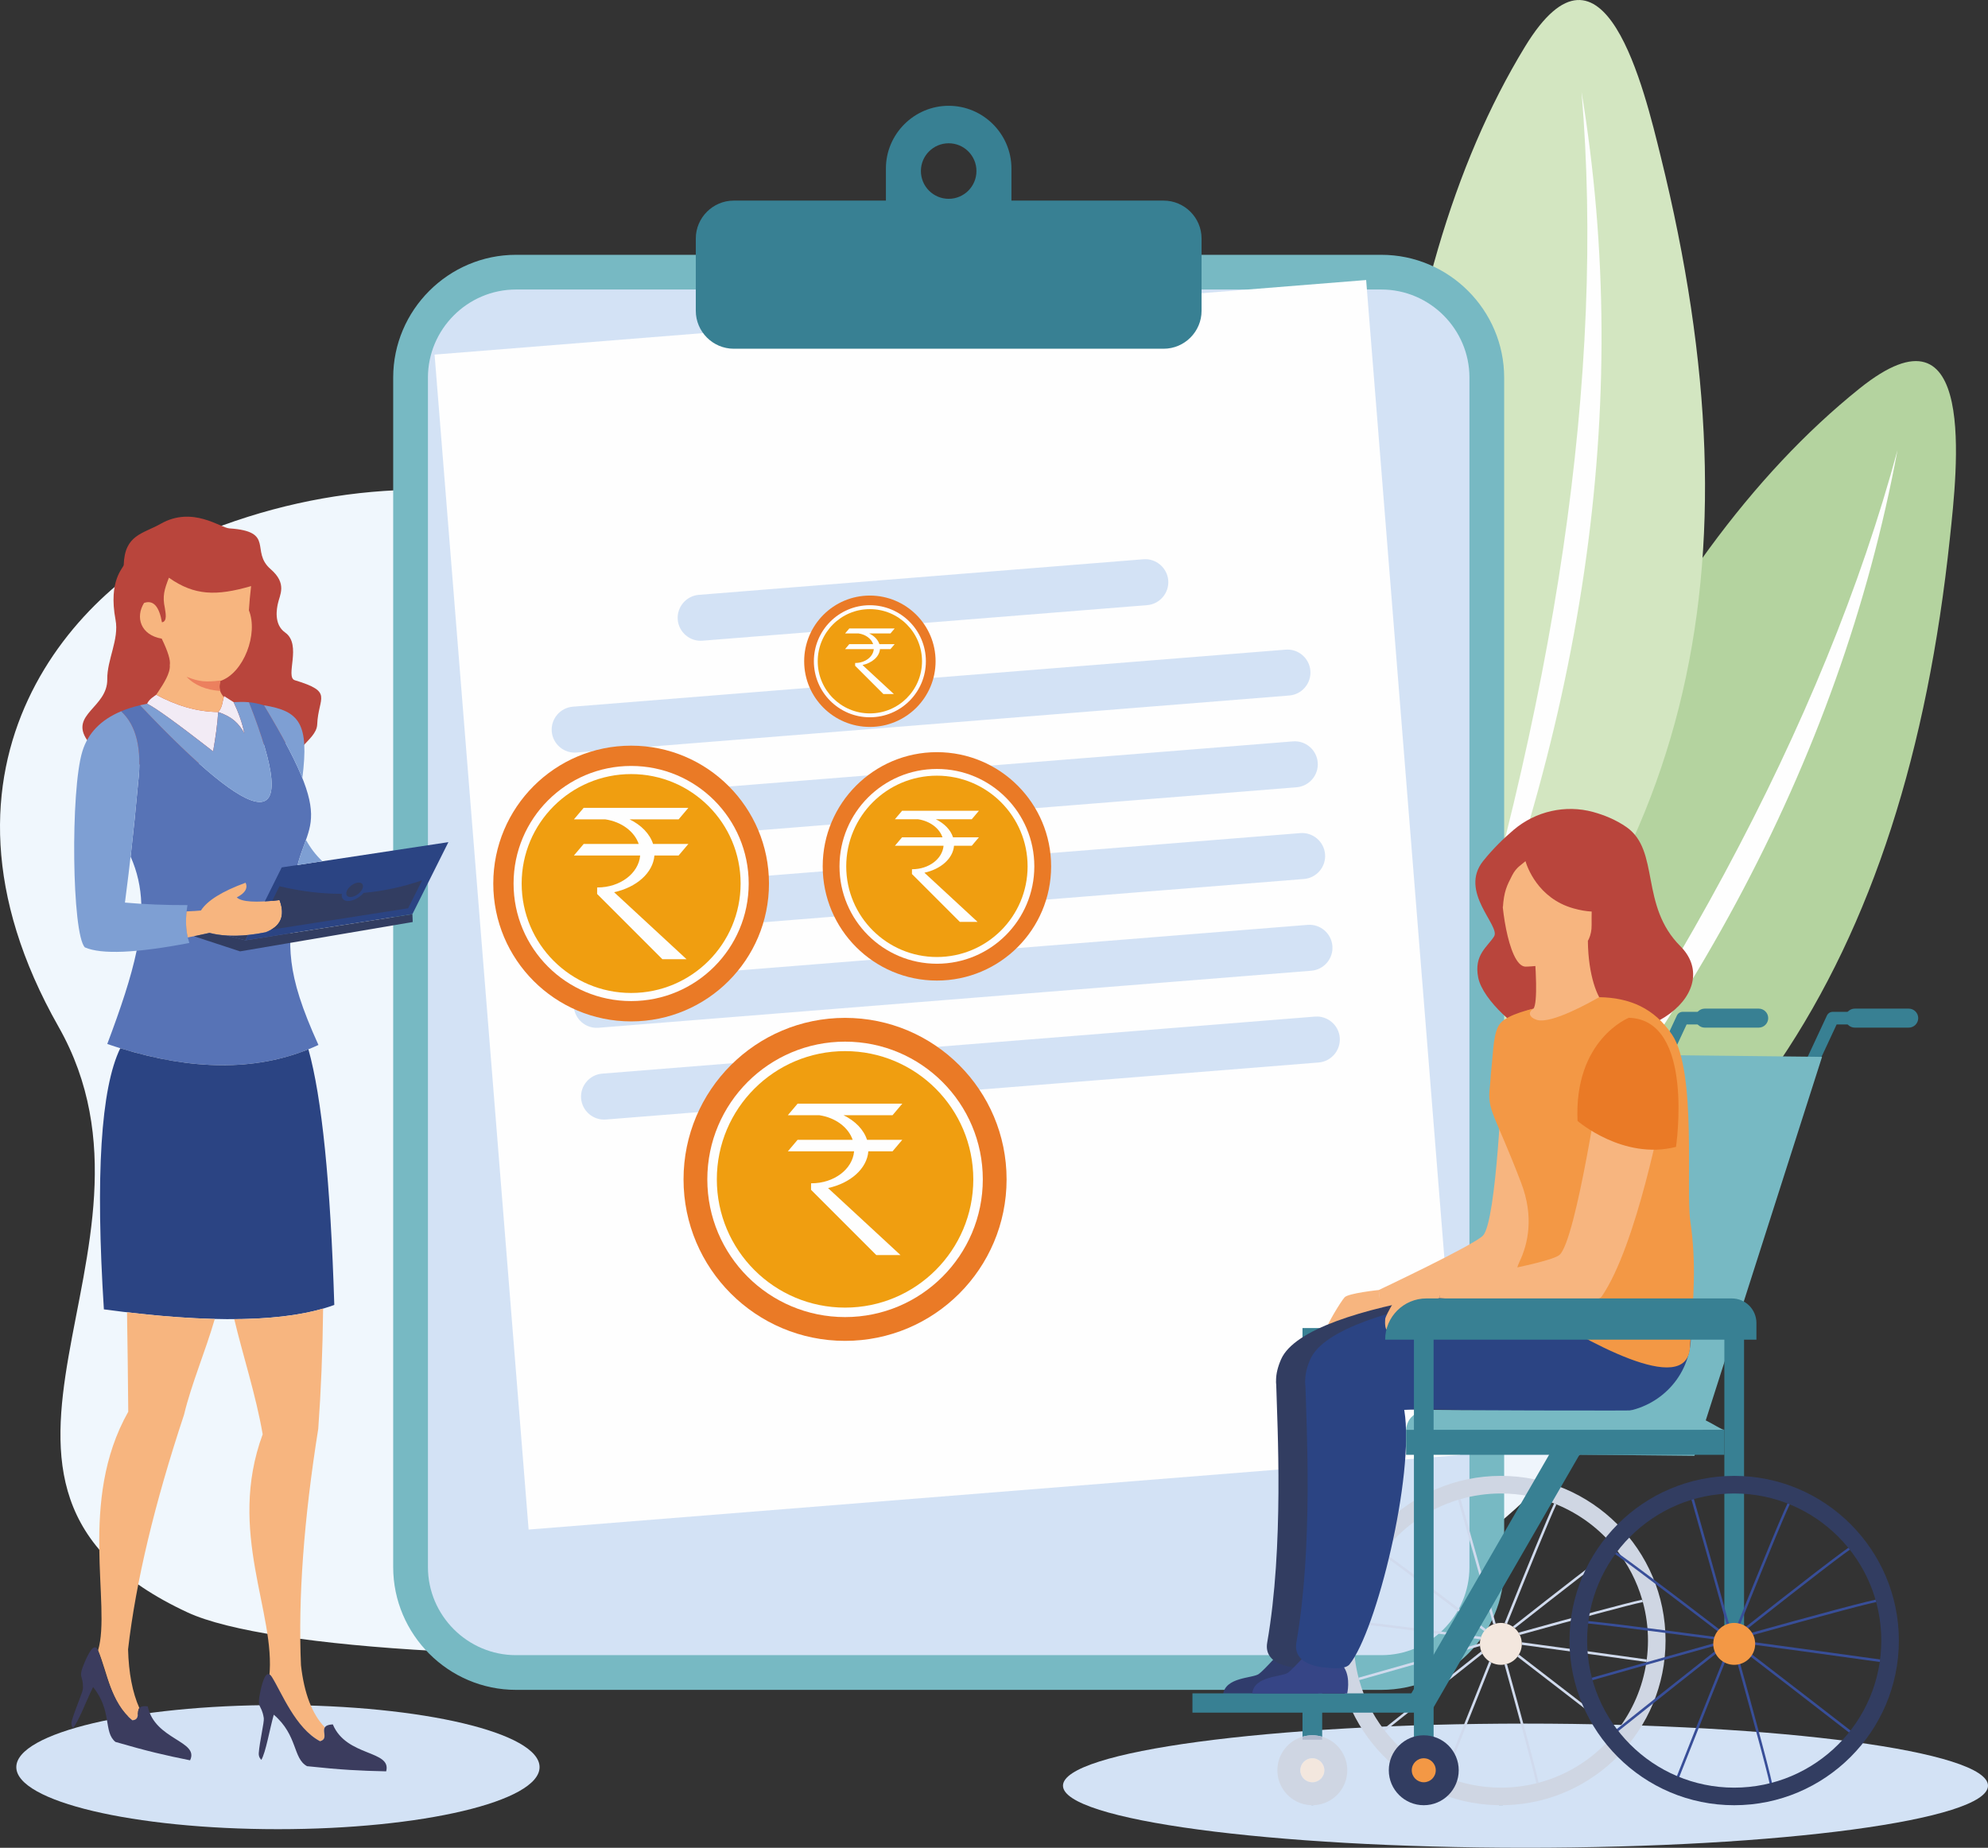 <?xml version="1.0" encoding="UTF-8"?>
<svg xmlns="http://www.w3.org/2000/svg" xmlns:xlink="http://www.w3.org/1999/xlink" xmlns:xodm="http://www.corel.com/coreldraw/odm/2003" xml:space="preserve" width="886.904mm" height="824.36mm" version="1.1" style="shape-rendering:geometricPrecision; text-rendering:geometricPrecision; image-rendering:optimizeQuality; fill-rule:evenodd; clip-rule:evenodd" viewBox="0 0 89205.66 82914.97">
 <rect x="0" y="0" width="89205.66" height="82914.97" fill="#333333" stroke="none"/>
 <defs>
  <style type="text/css">
   
    .fil3 {fill:#FEFEFE}
    .fil13 {fill:#F7B57F}
    .fil18 {fill:#F39845}
    .fil26 {fill:#EC805E}
    .fil22 {fill:#F09E10}
    .fil20 {fill:#EA7A26}
    .fil23 {fill:#F2EBF5}
    .fil11 {fill:#F3E7DE}
    .fil0 {fill:#F0F7FD}
    .fil1 {fill:#EFF5FC}
    .fil5 {fill:#D3E2F5}
    .fil12 {fill:#D0DAED}
    .fil16 {fill:#B9453C}
    .fil4 {fill:#D3E6C1}
    .fil8 {fill:#CFD6E3}
    .fil2 {fill:#B4D39F}
    .fil10 {fill:#B0B9CD}
    .fil25 {fill:#7E9FD3}
    .fil6 {fill:#77B9C3}
    .fil24 {fill:#5773B6}
    .fil7 {fill:#388093}
    .fil9 {fill:#393E58}
    .fil27 {fill:#3B3C5E}
    .fil21 {fill:#384E98}
    .fil19 {fill:#364586}
    .fil15 {fill:#323D61}
    .fil17 {fill:#2B4483}
    .fil14 {fill:#303C6C}
    .fil28 {fill:#FEFEFE;fill-rule:nonzero}
   
  </style>
 </defs>
 <g id="Layer_x0020_1">
  <path class="fil0" d="M8893.97 23999.05c11883.57,-4877.82 23960.12,-564.88 32152.37,8829.17 4096.13,4697.92 10444.35,3073.87 16906.11,1450.54 6460,-1622.63 13033.53,-3244.54 17590.93,1443.79 6220.48,6399.67 3371.22,22854.44 -5159.54,29980.79 -11596.12,9686.08 -54794.59,9977.75 -61961.29,6653.73 -12248.28,-5679.72 -78.69,-16199.29 -5794.89,-26282.07 -6745.35,-11896.3 1017.18,-19920.36 6266.32,-22075.94l0 0z"></path>
  <path class="fil1" d="M54359.83 19374.59c-6286.84,0 -5567.95,11736.63 -10107.97,15312.22 -6006.88,4734.82 -16341.23,2390.83 -16341.23,10516.02 0,14265.85 11841.65,28042.73 26449.2,28042.73 14608.95,0 24286.16,-16482.8 24286.16,-30748.29 0,-14263.71 -9677.21,-23122.68 -24286.16,-23122.68l0 0z"></path>
  <path class="fil2" d="M83442.55 17432.26c-9669.4,7757.24 -16619.05,22972.96 -21747.73,44423.69 15991.01,-6663.65 23781.61,-18609.98 25801.99,-37719.93 318.28,-3009.29 1260.35,-10968.07 -4054.26,-6703.76l0 0z"></path>
  <path class="fil3" d="M85144.31 20199.92c-3300.61,12213.16 -10349.25,25321.55 -21143.82,39326.95 11498.18,-12261.77 18546.48,-25370.16 21143.82,-39326.95l0 0z"></path>
  <path class="fil4" d="M68425.19 2101.59c-6448.28,10589.47 -7798.75,27262.1 -5311.41,49176.6 12763.5,-11713.21 16017.62,-25600.45 11406.28,-44255.15 -725.26,-2937.26 -2550.86,-10741.34 -6094.87,-4921.45l0 0z"></path>
  <path class="fil3" d="M70967.52 4125.52c1058.45,12607.02 -1102.1,27332.01 -6479.86,44176.73 6633.15,-15443.86 8793.34,-30171.34 6479.86,-44176.73l0 0z"></path>
  <path class="fil5" d="M68451.8 77343.46c11463.06,0 20753.86,1246.86 20753.86,2785.75 0,1536.76 -9290.8,2785.75 -20753.86,2785.75 -11461.29,0 -20753.86,-1248.99 -20753.86,-2785.75 0,-1538.89 9292.57,-2785.75 20753.86,-2785.75l0 0z"></path>
  <path class="fil5" d="M12471.76 76511.39c6483.72,0 11739.79,1247.22 11739.79,2785.75 0,1537.12 -5256.06,2783.98 -11739.79,2783.98 -6483.16,0 -11739.97,-1246.86 -11739.97,-2783.98 0,-1538.53 5256.81,-2785.75 11739.97,-2785.75l0 0z"></path>
  <path class="fil6" d="M23154.52 11434.26l38828.77 0c3030.94,0 5511.54,2478.82 5511.54,5511.18l0 53372.79c0,3030.94 -2480.6,5511.54 -5511.54,5511.54l-38828.77 0c-3030.23,0 -5511.54,-2480.6 -5511.54,-5511.54l0 -53372.79c0,-3032.36 2481.3,-5511.18 5511.54,-5511.18l0 0z"></path>
  <path class="fil5" d="M23154.52 12991.25l38828.77 0c2174.38,0 3954.19,1778.75 3954.19,3954.19l0 53372.79c0,2173.68 -1779.81,3954.2 -3954.19,3954.2l-38828.77 0c-2173.68,0 -3952.43,-1780.53 -3952.43,-3954.2l0 -53372.79c0,-2175.45 1778.76,-3954.19 3952.43,-3954.19l0 0z"></path>
  <polygon class="fil3" points="61301.67,12565.8 19500.51,15911.83 23720.11,68635.99 65519.5,65291.75 "></polygon>
  <path class="fil5" d="M25705.38 31711.23l31981.67 -2559.02c567.37,-46.83 1066.96,379.66 1112.02,945.26 45.06,566.66 -380.02,1066.96 -946.68,1112.03l-31983.44 2559.01c-564.89,46.48 -1065.56,-380.38 -1110.62,-947.03 -45.06,-565.25 380.38,-1065.19 947.04,-1110.25l0 0zm328.21 4116l31983.8 -2559.02c566.66,-45.06 1066.96,380.03 1111.67,947.04 45.42,565.24 -381.08,1065.19 -946.68,1112.02l-31983.79 2559.02c-564.89,44.71 -1065.19,-381.8 -1111.68,-947.04 -45.06,-566.65 381.8,-1067.32 946.68,-1112.02l0 0zm330 4116.35l31983.44 -2559.36c565.95,-44.71 1065.55,381.8 1110.62,947.03 46.83,566.3 -380.03,1066.96 -947.04,1111.67l-31981.3 2559.37c-567.02,44.71 -1067.33,-380.03 -1112.39,-947.03 -44.71,-564.89 380.02,-1065.56 946.68,-1111.68l0 0zm328.57 4117.78l31983.44 -2559.37c567.02,-46.48 1066.97,380.38 1111.68,947.39 45.77,564.53 -379.67,1065.19 -945.97,1109.9l-31984.15 2559.36c-564.88,46.49 -1065.19,-380.37 -1109.9,-945.61 -46.83,-566.65 380.03,-1066.96 944.91,-1111.67l0 0zm330.35 4116l31983.44 -2559.37c565.25,-44.7 1066.96,380.38 1112.03,947.04 44.71,565.24 -381.8,1065.55 -947.04,1112.02l-31983.44 2559.37c-567.02,44.71 -1066.96,-381.8 -1112.03,-947.39 -45.06,-566.65 382.15,-1066.96 947.04,-1111.67l0 0zm4335.99 -21484.45l19950.17 -1596.72c565.6,-45.06 1065.19,381.8 1112.39,946.68 44.71,567.02 -382.15,1066.96 -947.03,1112.03l-19950.54 1595.3c-566.65,46.84 -1066.61,-380.02 -1112.02,-944.9 -44.71,-567.02 380.38,-1066.97 947.03,-1112.39l0 0z"></path>
  <path class="fil7" d="M42569.97 6429.42c686.6,0 1245.44,557.08 1245.44,1245.08 0,689.08 -558.85,1247.22 -1245.44,1247.22 -688.72,0 -1247.21,-558.14 -1247.21,-1247.22 0,-688 558.5,-1245.08 1247.21,-1245.08l0 0zm-9645.98 2572.49l6828.29 0 0 -1438.82c0,-1548.46 1267.44,-2815.91 2817.69,-2815.91 1548.46,0 2815.55,1267.44 2815.55,2815.91l0 1438.82 6828.66 0c937.1,0 1702.46,766.43 1702.46,1702.11l0 3242.41c0,936.75 -765.36,1702.11 -1702.46,1702.11l-19290.19 0c-935.33,0 -1702.11,-765.36 -1702.11,-1702.11l0 -3242.41c0,-935.69 766.78,-1702.11 1702.11,-1702.11l0 0z"></path>
  <path class="fil7" d="M74476.76 48170.61c106.81,0 209.71,-61.75 256.54,-163.22l949.16 -2037.42 3148.74 0c155.07,0 282.09,-126.67 282.09,-282.09 0,-156.47 -127.02,-283.15 -282.09,-283.15l-3327.57 0c-109.64,0 -210.05,64.93 -256.89,163.57l-1025.09 2200.63c-64.94,141.58 -4.97,309.77 136.61,375.06 38.67,18.09 79.83,26.61 118.5,26.61l0 0z"></path>
  <path class="fil7" d="M76497.15 46113.32l2419.21 0c234.9,0 426.86,-191.61 426.86,-426.86 0,-234.9 -191.96,-426.86 -426.86,-426.86l-2419.21 0c-233.12,0 -426.5,191.96 -426.5,426.86 0,235.25 193.39,426.86 426.5,426.86l0 0z"></path>
  <path class="fil7" d="M58445.66 77931.76c139.81,-39.74 288.48,-63.51 442.12,-63.51 153.29,0 301.6,23.77 441.4,63.51l0 -18338.19 -883.52 0 0 18338.19z"></path>
  <path class="fil8" d="M58887.78 78898.67c296.63,0 538.62,241.65 538.62,538.63 0,298.41 -241.99,538.27 -538.62,538.27 -298.41,0 -540.76,-239.86 -540.76,-538.27 0,-296.99 242.35,-538.63 540.76,-538.63l0 0zm-100.07 2104.13l198.35 0c820.01,-51.81 1468.99,-732.01 1468.99,-1565.5 0,-711.78 -475.47,-1313.93 -1125.86,-1505.54l0 135.19 -883.52 0 0 -135.19c-652.17,191.61 -1126.93,793.76 -1126.93,1505.54 0,833.49 648.63,1513.69 1468.99,1565.5l0 0z"></path>
  <path class="fil9" d="M58887.78 81005.99c33.35,0 66.71,0 98.28,-3.19l-198.35 0c33.35,3.19 66.71,3.19 100.07,3.19l0 0z"></path>
  <path class="fil10" d="M58445.66 78066.95l883.52 0 0 -135.19c-139.8,-39.74 -288.11,-63.51 -441.4,-63.51 -153.65,0 -302.32,23.77 -442.12,63.51l0 135.19z"></path>
  <path class="fil11" d="M58887.78 79975.57c296.63,0 538.62,-239.86 538.62,-538.27 0,-296.99 -241.99,-538.63 -538.62,-538.63 -298.41,0 -540.76,241.65 -540.76,538.63 0,298.41 242.35,538.27 540.76,538.27l0 0z"></path>
  <path class="fil7" d="M81208.55 48170.61c106.81,0 208.65,-61.75 256.54,-163.22l948.81 -2037.42 3149.09 0c154.7,0 281.74,-126.67 281.74,-282.09 0,-156.47 -127.03,-283.15 -281.74,-283.15l-3329.34 0c-108.23,0 -207.93,64.93 -255.12,163.57l-1025.45 2200.63c-64.22,141.58 -4.61,309.77 136.97,375.06 38.67,18.09 80.18,26.61 118.5,26.61l0 0z"></path>
  <path class="fil12" d="M67006.23 72890.38c35.13,-14.91 71.67,-26.61 108.23,-34.77 -664.59,-2375.92 -1306.48,-4637.95 -1576.86,-5586.41 -36.9,9.59 -71.67,21.65 -108.22,31.58 400.24,1405.12 992.09,3495.76 1576.85,5589.6l0 0zm1930.61 7133.45c35.13,-9.58 69.9,-18.09 105.04,-26.25 -161.8,-740.18 -758.27,-2937.62 -1422.16,-5331.64 -36.54,11.71 -73.09,20.23 -110,26.61 685.53,2467.46 1277.03,4649.66 1427.11,5331.28l0 0z"></path>
  <path class="fil12" d="M68198.45 73363.71c2589.18,-718.17 4891.31,-1345.15 5519.71,-1475.01 -9.94,-35.13 -19.87,-70.26 -29.81,-105.39 -703.62,148.32 -3034.48,780.62 -5546.66,1478.92 21.65,33.35 40.09,66.71 56.77,101.48l0 0zm-7208.32 2029.26c1378.51,-392.08 3392.16,-961.94 5422.84,-1530.72 -3.55,-31.58 -4.97,-63.16 -4.97,-96.52 0,-6.74 0,-13.13 0,-19.87 -2303.9,645.08 -4486.44,1263.55 -5448.38,1538.54 10.3,35.12 20.23,71.67 30.52,108.58l0 0z"></path>
  <path class="fil12" d="M67971.72 73062.46c2105.91,-1657.39 3996.06,-3127.8 4562.38,-3522.72 -22.71,-28.39 -44.71,-56.78 -68.13,-85.16 -626.27,436.79 -2540.2,1925.65 -4586.14,3535.86 31.93,22 63.87,46.84 91.9,72.03l0 0zm-5823.08 4614.18c1106.71,-879.97 2728.98,-2170.48 4369.35,-3467.38 -18.46,-33.35 -33.35,-68.48 -47.91,-106.8 -1869.23,1477.14 -3626.69,2875.87 -4389.92,3485.83 21.65,30.15 44.71,60.32 68.48,88.35l0 0z"></path>
  <path class="fil12" d="M66429.64 73559.22c8.16,-36.9 20.23,-73.44 33.35,-110 -2397.22,-318.63 -4671.3,-612.08 -5658.44,-705.39 -3.19,35.13 -7.81,71.67 -13.13,106.81 940.29,92.96 3184.22,381.43 5638.21,708.58l0 0zm7448.54 1018.36c5.32,-36.55 10.29,-74.87 14.9,-111.78 -735.2,-103.26 -3072.45,-428.27 -5608.4,-771.75 3.9,23.06 3.9,48.26 3.9,71.67 0,14.91 0,28.38 0,43.29 2140.32,290.25 4234.51,578.37 5589.6,768.56l0 0z"></path>
  <path class="fil12" d="M67623.27 72867.32c1010.2,-2514.31 1926.71,-4756.47 2215.55,-5361.8 -33.36,-13.13 -66.72,-26.25 -100.07,-41.51 -320.05,675.23 -1247.21,2939.04 -2226.89,5376.35 36.55,6.74 74.87,15.26 111.41,26.97l0 0zm-2742.46 6871.94c516.63,-1307.53 1273.83,-3209.41 2043.81,-5133.28 -35.12,-16.68 -67.77,-36.9 -97.93,-58.2 -875.37,2183.97 -1690.76,4241.26 -2049.14,5147.84 35.13,15.26 68.49,28.38 103.26,43.64l0 0z"></path>
  <path class="fil12" d="M66599.24 73195.53c23.78,-29.81 48.62,-59.97 75.59,-86.58 -2003.71,-1533.92 -3891.04,-2964.23 -4601.41,-3456.02 -21.65,28.39 -43.64,58.2 -65.29,86.58 663.53,461.99 2530.63,1877.39 4591.11,3456.02l0 0zm5897.24 4546.05c23.06,-29.81 46.49,-59.61 69.9,-88 -713.56,-553.54 -2495.86,-1933.81 -4411.21,-3407.77 -18.1,33.35 -40.1,64.94 -63.16,95.09 1666.98,1282 3304.16,2547.3 4404.47,3400.67l0 0z"></path>
  <path class="fil11" d="M67347.93 74706.03c55,0 108.58,-4.97 161.79,-13.48 36.9,-6.39 73.45,-16.68 110,-26.61 190.19,-56.78 353.41,-171.74 472.28,-325.03 23.06,-30.15 45.06,-61.74 63.16,-95.09 78.06,-128.45 125.25,-276.77 131.64,-436.79 0,-14.91 0,-28.38 0,-43.29 0,-23.42 0,-48.61 -3.2,-71.67 -8.52,-116.73 -38.32,-228.51 -87.28,-328.22 -16.68,-36.9 -34.42,-70.26 -56.06,-103.61 -46.84,-73.09 -105.39,-141.93 -170.31,-199.77 -28.03,-25.19 -58.2,-48.61 -91.55,-72.03 -78.42,-53.23 -164.99,-95.09 -256.54,-123.12 -36.9,-11.71 -73.44,-20.23 -112.13,-26.97 -53.22,-9.94 -108.22,-14.91 -163.22,-14.91 -79.83,0 -158.61,11.71 -233.47,30.16 -36.55,8.16 -73.1,19.86 -108.58,34.77 -124.9,48.61 -238.1,123.47 -331.41,218.57 -26.61,28.03 -51.8,56.77 -75.22,86.58 -57.83,76.99 -105.03,161.79 -136.61,253.7 -13.48,36.55 -25.19,73.09 -33.35,111.41 -13.13,59.97 -19.86,121.71 -22,185.22 0,6.75 0,13.14 0,19.87 0,33.35 3.55,64.94 5.32,96.52 7.81,84.8 28.03,165.35 56.78,240.22 15.26,38.32 31.57,73.44 50.03,106.8 72.03,136.61 178.48,253.35 306.92,338.51 31.93,21.29 64.58,41.52 98.29,58.2 126.32,63.52 271.8,100.06 423.31,100.06l1.43 0z"></path>
  <path class="fil8" d="M68936.84 80023.83c-509.89,125.25 -1042.12,193.39 -1588.91,193.39 -871.82,0 -1703.53,-169.61 -2467.12,-477.96 -34.77,-15.26 -68.12,-28.38 -103.26,-43.64 -1038.58,-441.76 -1942.32,-1140.42 -2628.92,-2018.96 -23.77,-28.03 -46.83,-58.2 -68.48,-88.35 -491.79,-650.05 -865.43,-1391.99 -1090.04,-2195.32 -10.29,-36.9 -20.22,-73.45 -28.74,-108.58 -139.81,-533.31 -213.6,-1091.81 -213.6,-1666.98 0,-260.09 14.9,-515.21 43.64,-766.78 5.32,-35.13 8.16,-71.67 13.13,-106.81 148.67,-1112.03 573.75,-2137.13 1203.57,-3004.32 21.65,-28.38 43.64,-58.19 65.29,-86.58 831.72,-1105.28 2002.3,-1940.55 3355.97,-2352.15 36.54,-9.94 71.31,-22 108.22,-31.58 575.53,-163.57 1182.29,-251.93 1810.34,-251.93 842.36,0 1648.87,158.25 2390.82,448.5 35.13,13.49 66.71,26.61 100.07,39.74 1031.83,422.25 1933.8,1098.9 2627.14,1949.07 23.43,28.38 45.42,56.77 68.13,85.16 519.11,658.55 915.45,1418.59 1154.25,2243.57 9.94,35.13 19.87,70.26 29.81,105.39 150.09,549.98 230.28,1130.12 230.28,1728.72 0,286.7 -20.23,570.2 -55.36,848.39 -4.61,36.9 -9.58,75.22 -14.9,111.78 -168.54,1146.79 -631.95,2198.86 -1311.8,3076 -23.42,29.8 -46.84,58.19 -69.9,88 -870.39,1083.99 -2074.32,1889.09 -3454.6,2255.99 -35.13,8.16 -69.9,18.09 -105.04,26.25l0 0zm-1807.13 978.98l435.01 0c3974.43,-114.96 7172.13,-3384.35 7172.13,-7385.38 0,-4074.49 -3314.45,-7390.35 -7388.92,-7390.35 -4074.13,0 -7390,3315.86 -7390,7390.35 0,4001.03 3197.35,7270.42 7171.78,7385.38l0 0z"></path>
  <path class="fil9" d="M67347.93 81005.99c72.03,0 143.7,0 216.79,-3.19l-435.01 0c73.44,3.19 144.77,3.19 218.22,3.19l0 0z"></path>
  <path class="fil7" d="M83228.94 46113.32l2418.86 0c235.25,0 426.86,-191.61 426.86,-426.86 0,-234.9 -191.61,-426.86 -426.86,-426.86l-2418.86 0c-235.25,0 -426.5,191.96 -426.5,426.86 0,235.25 191.25,426.86 426.5,426.86l0 0z"></path>
  <path class="fil13" d="M61870.1 57886.5c0,0 -1368.57,141.93 -1537.11,329.99 -168.54,187 -790.2,1215.29 -808.65,1405.48 -18.09,191.61 -5.32,545.01 136.61,488.59 140.51,-56.77 732.01,-997.07 1031.84,-1010.55 300.54,-14.91 1258.92,-415.15 1258.92,-415.15l-81.61 -798.36z"></path>
  <polygon class="fil6" points="63302.18,65195.24 76032.33,65326.88 81758.89,47425.12 69985.36,47295.26 "></polygon>
  <path class="fil13" d="M67411.8 48207.15c0,0 -251.94,6581.7 -865.43,7235.3 -395.64,423.31 -4676.27,2444.05 -4676.27,2444.05l43.29 806.88c0,0 5568.31,-788.43 6388.67,-1780.53 1620.14,-1960.42 1726.94,-7305.19 1805.01,-7872.2 78.76,-568.08 -1548.83,-1707.07 -2695.27,-833.49l0 0z"></path>
  <path class="fil14" d="M54881.42 76051.18l4259.71 0c0,0 160.02,-678.43 -120.28,-1141.84 -246.6,-408.4 -151.87,-642.23 30.15,-980.03 -191.61,79.84 -441.76,151.52 -717.1,134.84 -211.48,-11.72 -436.44,-108.58 -633.37,-221.77 -183.45,208.28 -968.32,1098.55 -1213.86,1273.48 -277.83,201.9 -1520.43,130.22 -1605.24,935.32l0 0z"></path>
  <path class="fil15" d="M74523.6 60472.48c-283.51,1705.3 -1795.42,2934.07 -3526.27,2911.72 -2144.94,-24.48 -5278.06,-67.77 -6426.64,-109.29 -2433.76,-93.67 -3347.08,4.62 -3340.7,74.52 108.23,1022.26 198.35,585.11 -934.97,507.05 0,0 -4011.32,-113.19 -2811.3,-2857.43 1200.38,-2743.88 12595.32,-3599.37 13602.32,-3480.86 856.91,101.48 3877.2,310.11 3437.57,2954.29l0 0z"></path>
  <path class="fil15" d="M57265.15 62074.17c52.16,1940.91 351.99,7315.13 -403.08,11633.37 -191.61,1095.36 1380.64,1128.36 1390.21,1130.13 298.41,35.13 823.56,61.75 997.07,-155.06 1211.73,-1503.76 2922.71,-8483.93 2457.17,-11381.45 -226.73,-1413.28 -1635.4,-1388.44 -2772.26,-1910.4 -701.49,-320.41 -1688.62,-86.93 -1669.11,683.4l0 0z"></path>
  <polygon class="fil7" points="77375.71,59180.2 78259.23,59180.2 78259.23,73923.99 77375.71,73923.99 "></polygon>
  <path class="fil16" d="M71492.31 36437.54c-1246.86,-342.06 -2587.04,-35.13 -3572.41,801.9 -433.24,368.32 -915.45,833.49 -1363.24,1390.22 -1112.39,1378.86 776.36,2914.19 487.89,3385.76 -291.31,473.7 -920.06,823.91 -713.2,1855.75 206.5,1031.84 1885.2,2452.22 2453.63,2544.12 5758.49,928.58 8455.89,-2120.81 6618.59,-3954.55 -1837.29,-1832.33 -903.39,-4284.54 -2420.28,-5346.54 -468.73,-326.44 -992.09,-538.62 -1490.98,-676.65l0 0z"></path>
  <path class="fil13" d="M67221.61 47732.04c459.86,360.15 1044.97,668.5 1788.68,887.07 2788.94,815.39 4010.97,-1512.28 4511.28,-3129.23 -371.86,-243.41 -731.66,-311.89 -940.65,-348.79 -202.96,-36.54 -416.57,-64.94 -593.27,-84.45 -305.15,-260.44 -719.95,-1282.35 -736.63,-2834.01l-135.19 28.03 -2262.03 481.86c0,0 61.39,713.55 73.45,1387.01 8.16,525.15 -15.61,1026.87 -120.28,1143.62 -156.84,43.29 -296.63,91.54 -296.63,91.54 -33.36,50.04 -35.13,26.98 -25.2,9.94 -31.58,48.61 -701.85,1020.48 -1263.54,2367.41l0 0z"></path>
  <path class="fil13" d="M68438.31 43375.83c0,0 3006.11,7.1 2980.91,-1865.33 -23.06,-1872.43 346.66,-3132.78 -1571.89,-3215.81 -1920.32,-83.38 -2284.38,636.92 -2429.14,1263.55 -143.71,626.62 236.67,3767.55 1020.12,3817.58l0 0z"></path>
  <path class="fil16" d="M67493.05 38516.46c456.67,-570.2 809.01,-452.05 1008.78,-284.93 1630.43,-927.17 2707.33,393.15 2707.33,393.15 220.35,1340.18 1200.38,2095.61 1200.38,2095.61 0,0 -556.73,394.92 -1810.68,39.74 -1605.24,-453.47 -2083.56,-1897.26 -2147.06,-2116.9 -182.03,166.41 -408.41,266.83 -600.37,641.89 -226.38,444.95 -368.32,701.49 -415.15,1451.95 0,0 -628.05,-1367.15 56.77,-2220.51l0 0z"></path>
  <polygon class="fil7" points="53507.53,75986.24 64190.32,75986.24 64190.32,76851.67 53507.53,76851.67 "></polygon>
  <path class="fil17" d="M75831.85 60472.48c-283.15,1705.3 -1795.07,2934.07 -3523.79,2911.72 -2146,-24.48 -5279.84,-67.77 -6426.63,-109.29 -2435.54,-93.67 -3349.58,4.62 -3342.83,74.52 109.63,1022.26 199.76,585.11 -935.33,507.05 0,0 -4010.97,-113.19 -2810.59,-2857.43 1200.38,-2743.88 12594.96,-3599.37 13603.38,-3480.86 855.48,101.48 3875.78,310.11 3435.79,2954.29l0 0z"></path>
  <path class="fil18" d="M75845.34 54775.73c-202.96,-1397.31 293.8,-6686.73 -811.85,-8340.58 -798.71,-1195.42 -1907.2,-1666.98 -3273.99,-1688.98 -440.34,250.16 -2117.25,1192.22 -2775.81,1025.45 -6.74,-3.2 -19.86,-6.39 -35.48,-11.71 -307.99,-96.87 -414.43,-323.61 -141.22,-496.76 0,0 -1121.97,241.99 -1468.99,636.91 -334.95,378.61 -320.06,1193.65 -426.5,2153.8 -26.97,236.68 -30.16,476.89 -58.55,714.98 -133.06,1078.68 215.02,1195.42 1405.47,4311.51 581.92,1523.28 308.7,2738.92 -80.18,3548.99 -346.67,727.04 -103.26,1597.43 576.94,2028.9 2348.96,1487.08 6916.65,4074.49 7076.68,1812.11 163.57,-2293.96 295.22,-3765.78 13.49,-5696.41l0 1.78z"></path>
  <path class="fil13" d="M71859.2 48002.07c0,0 -1128.35,7658.59 -1880.58,8309 -484.34,418.34 -5316.38,1195.41 -5316.38,1195.41l-78.06 745.14c0,0 6890.04,506.69 7284.96,-68.49 1590.34,-2321.99 2704.14,-8330.28 2857.78,-8945.56 153.29,-615.27 -1503.76,-2062.25 -2867.72,-1235.51l0 0z"></path>
  <path class="fil19" d="M56190.38 75994.76l4260.76 0c0,0 158.25,-678.43 -121.7,-1142.19 -246.6,-408.06 -151.87,-641.89 31.93,-980.03 -193.38,78.41 -443.53,149.73 -718.88,134.83 -211.47,-13.13 -436.43,-108.23 -633.36,-223.19 -183.1,210.06 -968.33,1098.55 -1213.51,1275.26 -278.55,200.12 -1520.44,128.44 -1605.24,935.32l0 0z"></path>
  <path class="fil17" d="M58574.11 62074.17c51.81,1940.91 351.63,7315.13 -403.44,11633.37 -191.61,1095.36 1380.64,1128.36 1392.34,1130.13 298.05,35.13 821.78,61.75 994.94,-155.06 1211.74,-1503.76 2924.48,-8483.93 2458.95,-11381.45 -228.16,-1413.28 -1635.05,-1388.44 -2774.04,-1910.4 -700.07,-320.41 -1688.26,-86.93 -1668.75,683.4l0 0z"></path>
  <path class="fil20" d="M70787.62 50299.57c0,0 2042.04,1770.24 4417.61,1165.26 0,0 855.13,-5715.2 -2117.26,-5793.28 0,0 -2463.92,976.84 -2300.35,4628.01l0 0z"></path>
  <polygon class="fil7" points="63093.55,64158.08 77375.71,64158.08 77375.71,65281.81 63093.55,65281.81 "></polygon>
  <polygon class="fil7" points="64191.03,76851.67 63170.54,76263.36 70158.87,64158.08 71181.13,64748.16 "></polygon>
  <path class="fil6" d="M77375.71 64158.08c-260.09,0 -1251.83,-935.33 -2808.82,-883.17 -1555.21,49.68 -10237.84,-3.9 -10237.84,-3.9 0,0 -1131.9,-119.57 -1238.34,887.07l14285 0z"></path>
  <polygon class="fil7" points="63445.89,59593.57 64329.05,59593.57 64329.05,78066.95 63445.89,78066.95 "></polygon>
  <path class="fil13" d="M64662.24 57506.47c0,0 -1526.82,88 -1696.78,276.06 -168.54,189.12 -790.2,1215.98 -809.01,1407.59 -17.73,191.97 -4.96,543.6 136.61,486.83 141.93,-55 725.98,-1070.16 1026.17,-1085.42 299.82,-14.54 1264.96,-339.92 1264.96,-339.92l78.06 -745.14z"></path>
  <path class="fil7" d="M78814.53 60115.52l-16659.51 0c0,-1021.9 828.53,-1850.78 1850.78,-1850.78l13705.21 0c609.95,0 1103.51,493.56 1103.51,1103.87l0 746.91z"></path>
  <path class="fil21" d="M79553.29 80254.11c64.93,-295.22 -3264.42,-11996.36 -3642.66,-13330.15l-108.23 31.58c1018,3580.92 3662.53,12948.72 3638.76,13276.94l112.13 21.63z"></path>
  <path class="fil21" d="M84369.36 71751.73c-294.86,-64.93 -11998.14,3264.42 -13329.8,3644.43l29.45 108.23c3582.33,-1020.12 12950.49,-3662.53 13278.71,-3640.88l21.65 -111.78z"></path>
  <path class="fil21" d="M83144.14 69327.91c-298.41,53.23 -9810.98,7635.18 -10896.4,8500.6l72.04 88.35c2910.29,-2322.35 10534.11,-8372.15 10847.78,-8478.96l-23.42 -110z"></path>
  <path class="fil21" d="M70767.41 72715.45c281.73,-105.03 12333.09,1573.66 13705.56,1765.62l-15.26 111.78c-3687.72,-515.22 -13331.93,-1837.3 -13653.76,-1770.6l-36.54 -106.8z"></path>
  <path class="fil21" d="M80318.65 67265.65c-232.06,193.39 -4706.79,11508.13 -5216.67,12796.85l105.03 41.52c1368.57,-3462.41 4967.94,-12506.61 5186.16,-12754.98l-74.51 -83.39z"></path>
  <path class="fil21" d="M72254.49 69474.81c298.05,48.26 9912.46,7503.54 11007.81,8353.71l-69.9 88.35c-2940.45,-2282.25 -10646.24,-8230.58 -10959.91,-8332.06l22.01 -110z"></path>
  <path class="fil18" d="M78758.12 73765.74c0,-518.4 -421.89,-940.29 -940.64,-940.29 -519.82,0 -939.94,421.89 -939.94,940.29 0,518.4 420.12,940.29 939.94,940.29 518.76,0 940.64,-421.89 940.64,-940.29l0 0z"></path>
  <path class="fil15" d="M85206.39 73617.42c0,-4074.49 -3314.45,-7390.35 -7388.92,-7390.35 -4073.77,0 -7390.35,3315.86 -7390.35,7390.35 0,4074.12 3316.58,7388.57 7390.35,7388.57 4074.48,0 7388.92,-3314.45 7388.92,-7388.57l0 0zm-788.78 0c0,3639.11 -2960.68,6599.79 -6600.15,6599.79 -3639.11,0 -6599.79,-2960.68 -6599.79,-6599.79 0,-3639.46 2960.68,-6600.15 6599.79,-6600.15 3639.46,0 6600.15,2960.68 6600.15,6600.15l0 0z"></path>
  <path class="fil15" d="M62318.25 79437.3c0,-866.85 703.62,-1569.04 1569.04,-1569.04 866.85,0 1568.69,702.2 1568.69,1569.04 0,866.85 -701.84,1568.69 -1568.69,1568.69 -865.42,0 -1569.04,-701.84 -1569.04,-1568.69l0 0z"></path>
  <path class="fil18" d="M64425.57 79437.3c0,-296.99 -240.22,-538.63 -538.28,-538.63 -296.99,0 -538.62,241.65 -538.62,538.63 0,298.41 241.64,538.27 538.62,538.27 298.06,0 538.28,-239.86 538.28,-538.27l0 0z"></path>
  <path class="fil20" d="M37919.96 45675.11c4002.8,0 7247.71,3244.19 7247.71,7246.64 0,4002.81 -3244.9,7247 -7247.71,7247 -4002.46,0 -7248.06,-3244.19 -7248.06,-7247 0,-4002.45 3245.6,-7246.64 7248.06,-7246.64l0 0z"></path>
  <path class="fil3" d="M37919.96 46741.72c3412.72,0 6180.73,2765.88 6180.73,6180.03 0,3414.15 -2768.01,6180.03 -6180.73,6180.03 -3414.15,0 -6181.1,-2765.88 -6181.1,-6180.03 0,-3414.15 2766.94,-6180.03 6181.1,-6180.03l0 0z"></path>
  <path class="fil22" d="M37919.96 47166.8c3177.48,0 5753.88,2577.47 5753.88,5754.94 0,3177.84 -2576.4,5754.95 -5753.88,5754.95 -3178.55,0 -5754.24,-2577.12 -5754.24,-5754.95 0,-3177.48 2575.69,-5754.94 5754.24,-5754.94l0 0z"></path>
  <path class="fil20" d="M28321.16 33460.18c3415.93,0 6184.65,2770.49 6184.65,6186.42 0,3415.92 -2768.71,6186.77 -6184.65,6186.77 -3417.69,0 -6186.77,-2770.85 -6186.77,-6186.77 0,-3415.92 2769.08,-6186.42 6186.77,-6186.42l0 0z"></path>
  <path class="fil20" d="M39031.98 26724.84c1629.02,0 2949.69,1320.32 2949.69,2947.55 0,1628.66 -1320.67,2947.2 -2949.69,2947.2 -1626.88,0 -2947.19,-1318.55 -2947.19,-2947.2 0,-1627.23 1320.32,-2947.55 2947.19,-2947.55l0 0z"></path>
  <path class="fil3" d="M28321.16 34370.3c2912.42,0 5274.52,2362.08 5274.52,5276.29 0,2914.19 -2362.09,5274.86 -5274.52,5274.86 -2914.19,0 -5276.28,-2360.67 -5276.28,-5274.86 0,-2914.2 2362.08,-5276.29 5276.28,-5276.29l0 0z"></path>
  <path class="fil3" d="M39031.98 27158.08c1389.15,0 2514.31,1126.93 2514.31,2514.3 0,1388.8 -1125.16,2513.95 -2514.31,2513.95 -1387.01,0 -2511.82,-1125.15 -2511.82,-2513.95 0,-1387.37 1124.81,-2514.3 2511.82,-2514.3l0 0z"></path>
  <path class="fil22" d="M28321.16 34735.42c2711.95,0 4911.52,2198.51 4911.52,4911.17 0,2712.65 -2199.58,4911.16 -4911.52,4911.16 -2713.01,0 -4912.94,-2198.51 -4912.94,-4911.16 0,-2712.66 2199.93,-4911.17 4912.94,-4911.17l0 0z"></path>
  <path class="fil22" d="M39031.98 27333.36c1294.06,0 2340.8,1046.75 2340.8,2339.02 0,1293.7 -1046.75,2340.45 -2340.8,2340.45 -1291.57,0 -2338.66,-1046.75 -2338.66,-2340.45 0,-1292.27 1047.09,-2339.02 2338.66,-2339.02l0 0z"></path>
  <path class="fil20" d="M42041.28 33751.84c2830.81,0 5124.77,2293.96 5124.77,5124.77 0,2828.68 -2293.96,5124.42 -5124.77,5124.42 -2830.81,0 -5124.77,-2295.74 -5124.77,-5124.42 0,-2830.81 2293.96,-5124.77 5124.77,-5124.77l0 0z"></path>
  <path class="fil3" d="M42041.28 34505.14c2414.6,0 4371.12,1957.58 4371.12,4371.47 0,2412.48 -1956.52,4369.35 -4371.12,4369.35 -2413.89,0 -4371.12,-1956.87 -4371.12,-4369.35 0,-2413.89 1957.23,-4371.47 4371.12,-4371.47l0 0z"></path>
  <path class="fil22" d="M42041.28 34806.75c2247.12,0 4069.17,1822.4 4069.17,4069.87 0,2247.12 -1822.05,4067.39 -4069.17,4067.39 -2246.77,0 -4069.16,-1820.26 -4069.16,-4067.39 0,-2247.47 1822.39,-4069.87 4069.16,-4069.87l0 0z"></path>
  <path class="fil16" d="M3908.12 33210.02c-793.71,-1162.06 921.58,-1460.83 905.2,-2730.75 -12.03,-877.14 536.99,-1789.03 371.47,-2662.62 -334.88,-1788.69 362.17,-2330.16 366.79,-2467.12 41.79,-1354.02 851.9,-1389.14 1658.74,-1845.45 1431.8,-811.85 2675.94,180.25 3082.64,206.5 2068.71,135.19 923.76,1025.1 1849.14,1827 763.38,660.7 403.13,1160.29 324.75,1557.7 -36.87,177.77 -201.58,914.74 326.69,1286.95 773.81,544.67 -19.95,2003.71 436.75,2141.74 1758.95,531.53 1050.37,751.88 1003.53,1981 -14.91,393.15 -394.99,689.78 -641.64,980.03 -3027.71,-948.45 -5111.22,2819.1 -9684.05,-274.99l0 0z"></path>
  <path class="fil23" d="M6601.79 31577.81c88.49,-208.28 328.89,-338.51 408.62,-403.44 876.77,475.11 1805.68,766.79 2780.53,775.3 -34.95,556.73 -118.01,1141.84 -228.37,1767.05 -1610.38,-1252.19 -2596.98,-1965.75 -2960.78,-2138.91l0 0z"></path>
  <path class="fil23" d="M10483.07 31507.91c236.81,499.96 396.83,966.91 481.78,1401.58 -255.08,-459.86 -541.89,-741.59 -1173.91,-959.81 202.11,-213.25 185.18,-490.37 266.83,-712.13 226.7,140.51 368.45,230.28 425.3,270.37l0 0z"></path>
  <path class="fil24" d="M11171.36 31511.11c2433.9,6185 381.83,5704.92 -4888.08,135.19 -308.62,73.09 -591.57,163.21 -848.35,271.44 685.03,631.95 940.15,1690.76 766.99,3172.52 -103.26,1148.93 -216.9,2265.93 -340.32,3350.99 300.15,676.66 453.37,1368.93 478.52,2115.84 23.49,653.23 -51.63,1346.92 -209.77,2108.73 -248.56,1193.29 -703.59,2554.05 -1317.05,4180.93 3688.96,1257.16 6848.59,1270.64 9475.49,43.65 -1523.42,-3349.58 -1321.84,-4388.16 -1148.15,-6628.54 173.19,-3637.68 2388.63,-2495.85 -1295.72,-8612.37 -253.2,-78.06 -473.37,-118.51 -673.56,-138.38l0 0z"></path>
  <path class="fil25" d="M9790.94 31949.67c-34.95,556.73 -118.01,1141.84 -228.37,1767.05 -1610.38,-1252.19 -2596.98,-1965.75 -2960.78,-2138.91 -109.82,21.65 -214.96,43.29 -318.5,68.49 5269.9,5569.72 7321.98,6049.81 4888.08,-135.19 -252.96,-23.42 -474.97,-13.13 -688.3,-3.2 236.81,499.96 396.83,966.91 481.78,1401.58 -255.08,-459.86 -541.89,-741.59 -1173.91,-959.81l0 0z"></path>
  <path class="fil25" d="M8412.4 40615.27c-1001.57,3.55 -1937.32,-35.12 -2805.94,-113.55 226.74,-1717.01 425.3,-3520.6 595.47,-5411.47 173.16,-1481.76 -81.96,-2540.57 -766.99,-3172.52 -911.98,381.8 -1490.24,982.16 -1738.79,1798.98 -538.6,1738.65 -471.93,8210.35 113.4,8795.81 740.46,323.25 2302.23,258.32 4688.09,-198.7 -165.24,-486.47 -193.63,-1051.72 -85.23,-1698.56l0 0z"></path>
  <path class="fil13" d="M9015.75 40856.9c-134.91,15.26 -350.15,28.38 -643.24,40.1 -46.7,426.86 -28.67,816.81 53.26,1168.8 256.79,-47.19 580.14,-115.33 973.47,-203.68 697.02,178.48 1538.85,170.32 2520.76,-28.38 683.65,-261.51 890.16,-743.36 623.57,-1445.21 -1068.77,124.89 -1708.74,84.8 -1919.05,-119.93 373.63,-190.19 505.28,-410.54 397.15,-658.56 -1052.13,384.99 -1719.13,799.78 -2005.94,1246.86l0 0z"></path>
  <path class="fil17" d="M12641.94 38923.09l7478.45 -1133.67 -1615.17 3230.7 -7492.29 1175.54 120.18 -240.22c250.19,-26.61 513.51,-66.71 786.9,-121.7 683.65,-263.28 890.16,-743.36 623.57,-1445.21 -241.45,28.38 -463.48,48.25 -660.44,59.97l758.79 -1525.41z"></path>
  <path class="fil15" d="M12541.95 39768.3l-328.33 655.37c104.9,-10.29 214.99,-22 329.96,-35.12 231.6,608.53 106.53,1051.71 -378.57,1330.24l6148.6 -961.94 628.05 -1255.38c-860.11,296.63 -1735.11,485.05 -2625.38,565.6 -181.67,209.7 -465.18,364.76 -693.69,364.76 -215.02,0 -320.05,-133.41 -283.15,-321.82 -917.23,0 -1850.82,-114.96 -2797.5,-341.7l0 0z"></path>
  <path class="fil15" d="M10182.88 41980.65l830.04 215.02 120.18 -240.22c-336.78,35.13 -653.34,43.64 -950.23,25.2l0 0z"></path>
  <path class="fil15" d="M11012.93 42195.67l-830.04 -215.02c-278.61,-16.68 -540.02,-55 -783.64,-118.51 -263.28,59.97 -496.55,110.36 -696.78,150.1l2069.03 678.43 2044.13 -346.67 5704.49 -970.45 -14.91 -353.41 -5476.55 858.68 -2015.74 316.86z"></path>
  <path class="fil25" d="M14465.5 38646.33c-290.25,-271.8 -534.93,-591.86 -735.38,-958.4 -118.05,330 -261.43,680.21 -378.06,1128.71l1113.44 -170.31z"></path>
  <path class="fil25" d="M11844.92 31649.49c865.53,1435.63 1403.35,2470.66 1722.41,3262.64 311.36,-2454.34 -135.23,-3007.51 -1722.41,-3262.64l0 0z"></path>
  <path class="fil17" d="M5396.71 47036.93c-871.85,1797.2 -1116.85,5703.14 -735.31,11717.83 4782.65,647.2 8229.06,580.14 10339.18,-198.36 -171.38,-5492.73 -558.14,-9317.06 -1161.77,-11470.86 -2393.78,968.32 -5208.16,953.43 -8442.1,-48.61l0 0z"></path>
  <path class="fil13" d="M7010.41 31174.37c876.77,475.11 1805.68,766.79 2780.53,775.3 176.95,-188.41 185.18,-423.66 240.33,-630.17 3.3,-10.29 6.56,-22 10.14,-33.35 -148.6,-203.68 -250.47,-356.6 -160.05,-711.78 0,-5.33 3.26,-11.72 4.9,-17.04 1055.15,-353.4 1710.41,-2127.19 1281.8,-3170.38 21.9,-350.21 55.18,-712.13 100,-1087.19 -1561.81,453.47 -2543.98,430.05 -3689.25,-375.41 -199.66,520.54 -300.18,817.17 -180.29,1367.51 25.41,190.19 123.48,594.69 -131.35,633.37 -116.92,-660.33 -356.75,-1025.45 -803.54,-868.62 -396.91,636.56 -160.1,1437.05 793.42,1602.04 280.49,578.37 402.05,973.64 361.89,1186.9 31.72,360.15 -285.14,845.2 -521.96,1200.38 -29.76,45.06 -59.79,88.35 -86.57,128.44l0 0z"></path>
  <path class="fil26" d="M9891.18 30537.46c-638.62,71.67 -928.94,67.06 -1518.66,-168.19 345,373.28 885.26,596.82 1503.62,633.37 -33.32,-156.84 -26.5,-306.57 15.05,-465.18l0 0z"></path>
  <path class="fil13" d="M14280.64 64113.37c123.12,-1695.73 196.93,-3492.93 218.22,-5393.39 -1051.75,306.93 -2380.54,465.54 -3987.38,475.11 386.73,1627.24 971.77,3407.77 1275.54,5164.88 -1618.9,4392.77 609.63,8021.94 294.72,10894.62 441.65,703.61 1173.66,2295.73 2278.73,2879.06 368.67,-95.09 91.9,-430.04 215.38,-622 -570.46,-591.86 -927.14,-1520.08 -1070.3,-2785.75 -131.89,-3003.97 126.78,-6541.6 775.09,-10612.53l0 0z"></path>
  <path class="fil13" d="M8257.55 63484.97c333.21,-1390.57 940.11,-2789.3 1380.38,-4298.03 -1180.48,-30.16 -2492.35,-129.87 -3938.05,-300.18 23.49,1425.7 42.08,2912.42 55.17,4462.67 -2267.56,4009.54 -748.39,8695.75 -1355.3,10711.53 441.69,1048.52 560.24,2362.45 1542.12,3133.84 361.64,-28.03 175.11,-381.44 311.93,-548.22 -310.3,-696.88 -478.52,-1575.43 -506.95,-2635.66 348.55,-3025.97 1185.45,-6533.44 2510.69,-10525.95l0 0z"></path>
  <path class="fil27" d="M14934.23 77378.23c-777.07,40.1 -68.48,625.56 -573.75,755.42 -1105.07,-583.33 -1718.54,-2177.22 -2158.87,-2880.84 -233.52,-370.09 -401.49,101.49 -515.11,628.4 -182.99,838.82 46.98,546.79 150.2,1217.06 26.78,166.76 -190.08,1065.55 -225.31,1565.5 -13.1,196.57 93.67,273.57 113.61,308.34 203.5,-339.92 376.66,-1388.44 560.21,-2028.9 1085.45,932.12 848.36,1960.78 1492.16,2310.63 1543.64,165 2378.9,206.51 3550.9,231.71 256.89,-963.35 -1782.31,-638.34 -2394.03,-2107.32l0 0z"></path>
  <path class="fil27" d="M6628.82 76569.94c-750.31,-93.32 -180.25,585.11 -686.95,624.86 -948.59,-746.56 -1243.85,-2372.02 -1537.18,-3118.94 -153.5,-393.5 -400.14,26.61 -605.01,511.3 -328.58,770.68 -55.15,528.69 -78.38,1187.26 -5.47,163.57 -376.94,985.35 -502.01,1457.27 -48.37,186.65 39.84,278.19 53.26,313.32 255.37,-289.89 612.08,-1261.77 905.41,-1841.91 865.32,1076.9 451.8,2016.84 1001.9,2462.14 1445.42,420.12 2234.24,601.79 3349.18,825.33 421.72,-875.36 -1583.63,-912.26 -1900.21,-2420.63l0 0z"></path>
  <path class="fil15" d="M16099.13 39603.3c180.25,0 242,146.9 138.74,325.02 -105.39,180.25 -333.54,325.03 -513.44,325.03 -178.48,0 -240.22,-144.78 -136.61,-325.03 103.26,-178.12 333.54,-325.02 511.3,-325.02l0 0z"></path>
  <path class="fil28" d="M38964.49 51663.78l1085.49 0 437.18 -516.76 -1582.9 0c-145.93,-456.84 -529.99,-848.57 -1053.54,-1104.49l2199.26 0 437.18 -516.77 -4697.59 0 -437.19 516.77 1407.27 0c724.85,106.58 1307.2,540.71 1500.82,1104.49l-2470.9 0 -437.19 516.76 2972.54 0c-67.77,801.32 -898.09,1434.49 -1912.5,1434.49 -5.93,0 -11.82,-0.02 -17.73,-0.07 -0.44,98.26 -0.82,195.77 -1.17,292.21l2927.31 2927.33 1085.26 0 -3250.57 -3005.92c1004.25,-218.4 1746.91,-867.89 1808.96,-1648.03z"></path>
  <path class="fil28" d="M29365.17 38388.62l1085.49 0 437.18 -516.76 -1582.9 0c-145.93,-456.84 -529.99,-848.57 -1053.54,-1104.49l2199.26 0 437.18 -516.77 -4697.59 0 -437.19 516.77 1407.27 0c724.85,106.58 1307.2,540.71 1500.82,1104.49l-2470.9 0 -437.19 516.76 2972.54 0c-67.77,801.32 -898.09,1434.49 -1912.5,1434.49 -5.93,0 -11.82,-0.02 -17.73,-0.07 -0.44,98.26 -0.82,195.77 -1.17,292.21l2927.31 2927.33 1085.26 0 -3250.57 -3005.92c1004.25,-218.4 1746.91,-867.89 1808.96,-1648.03z"></path>
  <path class="fil28" d="M42808.27 37951.84l796.9 0 320.95 -379.38 -1162.08 0c-107.14,-335.39 -389.09,-622.98 -773.45,-810.85l1614.58 0 320.95 -379.38 -3448.72 0 -320.95 379.38 1033.15 0c532.13,78.24 959.67,396.96 1101.81,810.85l-1814.01 0 -320.95 379.38 2182.28 0c-49.75,588.28 -659.33,1053.12 -1404.05,1053.12 -4.36,0 -8.68,-0.02 -13.02,-0.05 -0.33,72.13 -0.6,143.72 -0.85,214.52l2149.07 2149.09 796.73 0 -2386.39 -2206.8c737.26,-160.34 1282.49,-637.16 1328.04,-1209.89z"></path>
  <path class="fil28" d="M39485.79 29127.95l470.41 0 189.45 -223.94 -685.96 0c-63.25,-197.97 -229.68,-367.73 -456.56,-478.64l953.07 0 189.45 -223.94 -2035.74 0 -189.45 223.94 609.85 0c314.11,46.19 566.48,234.32 650.39,478.64l-1070.79 0 -189.45 223.94 1288.17 0c-29.36,347.26 -389.19,621.64 -828.8,621.64 -2.56,0 -5.12,-0.01 -7.68,-0.03 -0.19,42.58 -0.35,84.84 -0.5,126.63l1268.58 1268.58 470.31 0 -1408.66 -1302.63c435.19,-94.65 757.03,-376.11 783.92,-714.19z"></path>
 </g>
</svg>
